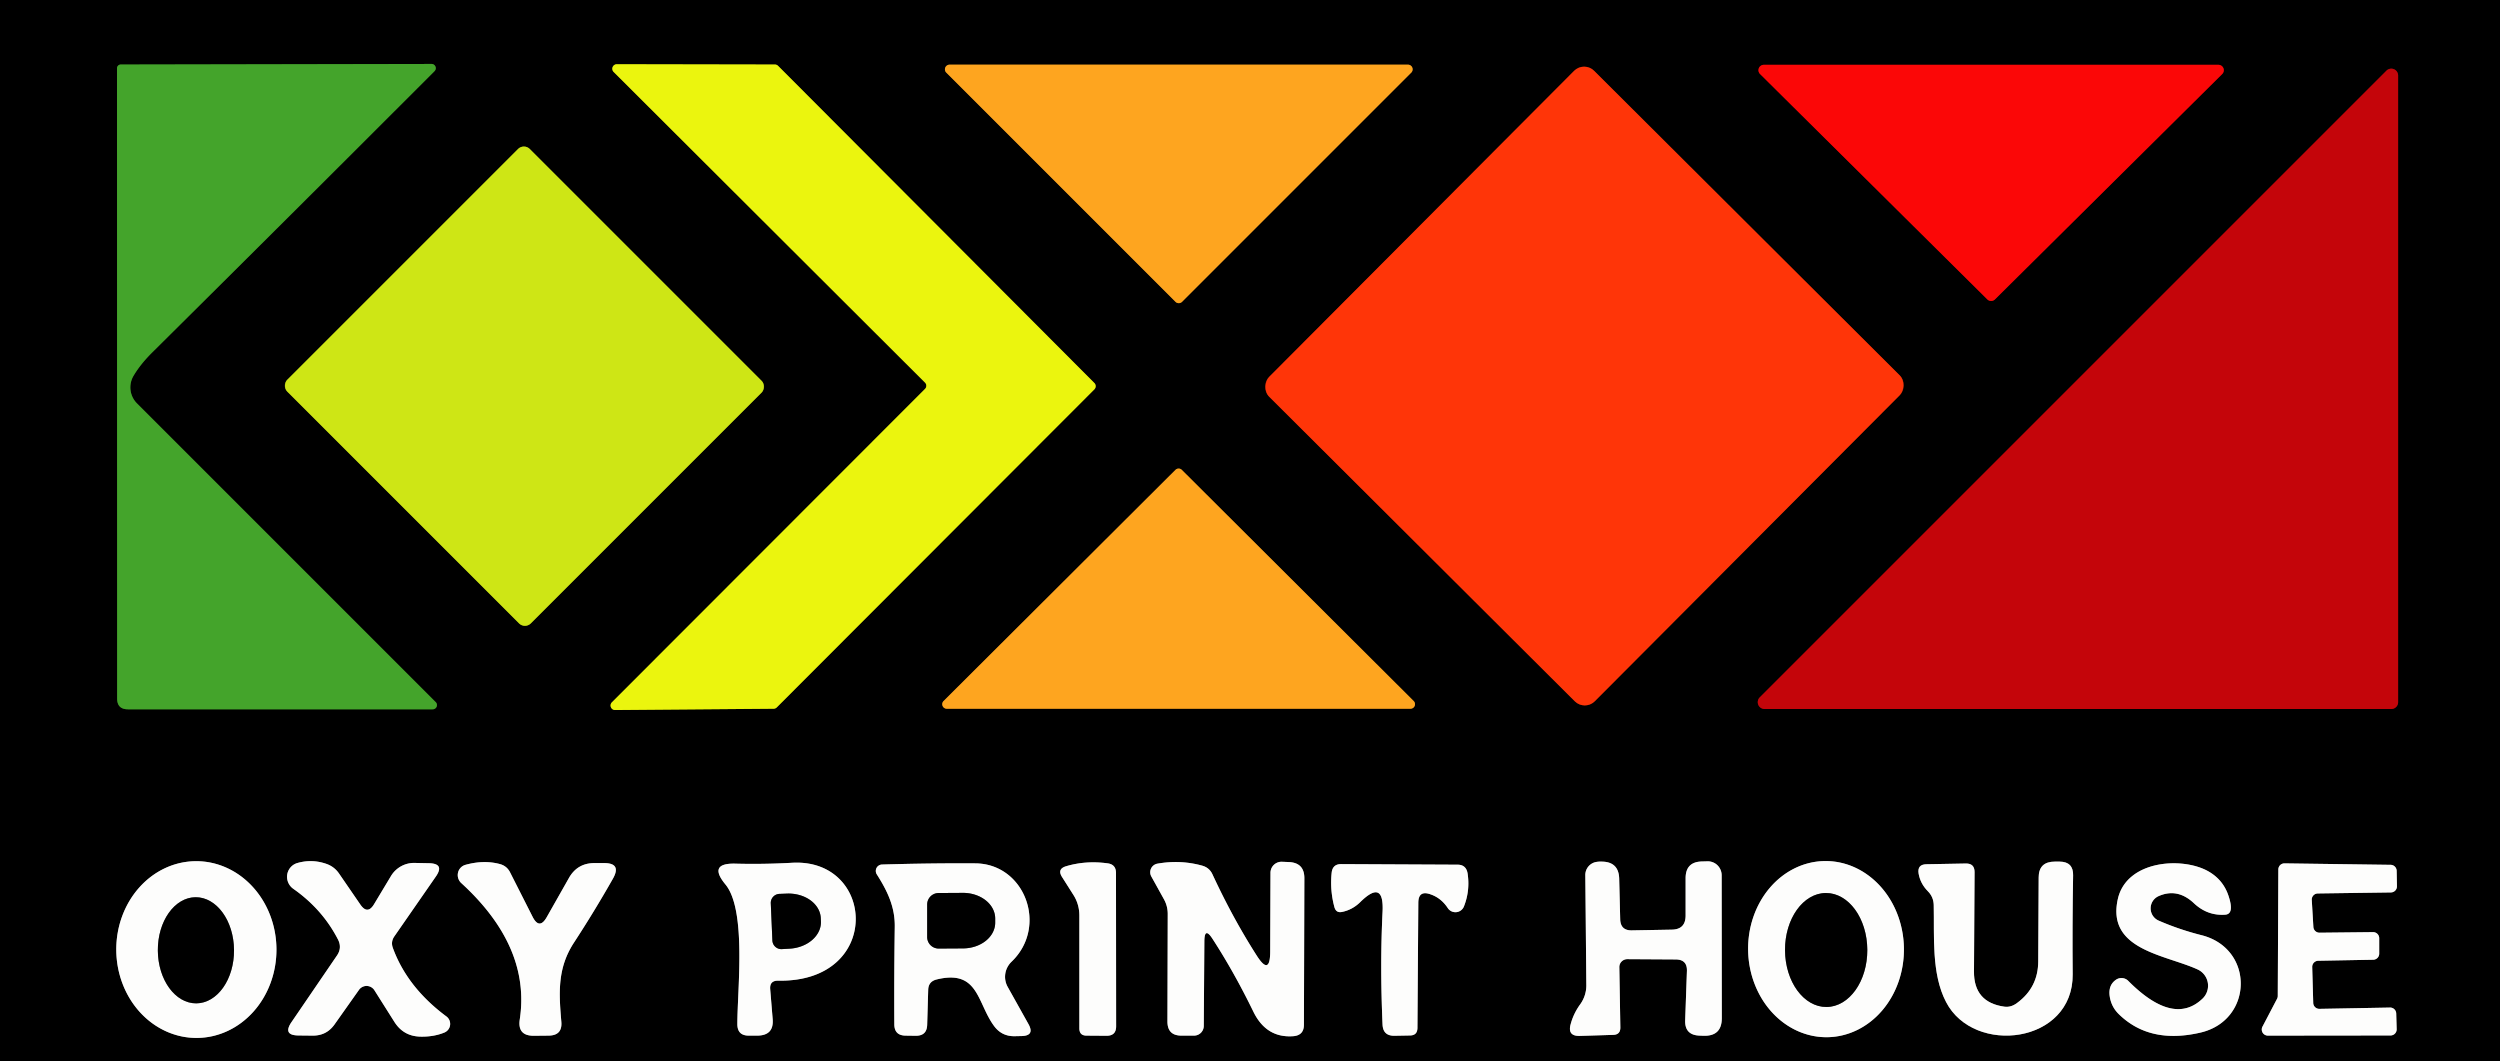 <?xml version="1.0" encoding="UTF-8" standalone="no"?>
<svg xmlns="http://www.w3.org/2000/svg" version="1.1" viewBox="0.00 0.00 172.00 73.00">
  <rect x="0.00" y="0.00" width="172.00" height="73.00" fill="#333333" stroke="none"/>
  <g stroke-width="2.00" fill="none" stroke-linecap="butt">
    <path stroke="#225216" d="   M 9.19 25.85   Q 9.67 25.04 10.49 24.23   Q 20.36 14.44 29.89 4.90   A 0.29 0.29 0.0 0 0 29.68 4.40   L 8.30 4.44   A 0.26 0.26 0.0 0 0 8.05 4.70   L 8.06 48.06   Q 8.06 48.80 8.81 48.80   L 29.76 48.80   A 0.29 0.29 0.0 0 0 29.97 48.30   L 9.43 27.76   A 1.56 1.56 0.0 0 1 9.19 25.85"></path>
    <path stroke="#7f5310" d="   M 97.10 4.99   A 0.32 0.32 0.0 0 0 96.88 4.45   L 65.32 4.45   A 0.32 0.32 0.0 0 0 65.10 4.99   L 80.87 20.76   A 0.32 0.32 0.0 0 0 81.33 20.76   L 97.10 4.99"></path>
    <path stroke="#7e0404" d="   M 152.88 5.10   A 0.37 0.37 0.0 0 0 152.62 4.46   L 121.36 4.46   A 0.37 0.37 0.0 0 0 121.10 5.10   L 136.73 20.60   A 0.37 0.37 0.0 0 0 137.25 20.60   L 152.88 5.10"></path>
    <path stroke="#767b07" d="   M 63.64 26.32   A 0.31 0.31 0.0 0 1 63.64 26.76   L 42.10 48.32   A 0.31 0.31 0.0 0 0 42.32 48.85   L 53.22 48.76   A 0.31 0.31 0.0 0 0 53.44 48.67   L 75.29 26.79   A 0.31 0.31 0.0 0 0 75.29 26.35   L 53.53 4.53   A 0.31 0.31 0.0 0 0 53.31 4.44   L 42.44 4.42   A 0.31 0.31 0.0 0 0 42.22 4.95   L 63.64 26.32"></path>
    <path stroke="#801b04" d="   M 130.698 27.194   A 0.97 0.97 0.0 0 0 130.696 25.822   L 109.672 4.872   A 0.97 0.97 0.0 0 0 108.3 4.874   L 87.322 25.926   A 0.97 0.97 0.0 0 0 87.324 27.298   L 108.348 48.248   A 0.97 0.97 0.0 0 0 109.72 48.246   L 130.698 27.194"></path>
    <path stroke="#620305" d="   M 164.99 5.19   A 0.47 0.47 0.0 0 0 164.19 4.86   L 121.07 47.98   A 0.47 0.47 0.0 0 0 121.40 48.78   L 164.52 48.78   A 0.47 0.47 0.0 0 0 164.99 48.31   L 164.99 5.19"></path>
    <path stroke="#67730b" d="   M 52.4 27.008   A 0.57 0.57 0.0 0 0 52.4 26.202   L 36.448 10.25   A 0.57 0.57 0.0 0 0 35.642 10.25   L 19.76 26.132   A 0.57 0.57 0.0 0 0 19.76 26.938   L 35.712 42.89   A 0.57 0.57 0.0 0 0 36.518 42.89   L 52.4 27.008"></path>
    <path stroke="#7f5310" d="   M 64.92 48.23   A 0.31 0.31 0.0 0 0 65.14 48.76   L 97.04 48.76   A 0.31 0.31 0.0 0 0 97.26 48.23   L 81.31 32.33   A 0.31 0.31 0.0 0 0 80.87 32.33   L 64.92 48.23"></path>
    <path stroke="#7f7f7e" d="   M 13.552 71.41   A 6.08 5.51 89.6 0 0 19.02 65.291   A 6.08 5.51 89.6 0 0 13.468 59.25   A 6.08 5.51 89.6 0 0 8 65.368   A 6.08 5.51 89.6 0 0 13.552 71.41"></path>
    <path stroke="#7f7f7e" d="   M 24.79 62.23   L 23.32 60.09   Q 23.00 59.63 22.47 59.44   Q 21.48 59.09 20.48 59.37   A 1.00 0.99 54.7 0 0 20.18 61.15   Q 22.19 62.56 23.26 64.65   Q 23.54 65.21 23.19 65.73   L 20.05 70.33   Q 19.44 71.23 20.53 71.24   L 21.51 71.25   Q 22.46 71.26 23.01 70.49   L 24.70 68.10   A 0.64 0.64 0.0 0 1 25.76 68.13   L 27.13 70.30   Q 27.76 71.30 28.93 71.32   Q 29.84 71.34 30.57 71.04   A 0.64 0.64 0.0 0 0 30.71 69.93   Q 28.02 67.93 27.03 65.22   Q 26.87 64.79 27.14 64.41   L 29.99 60.30   Q 30.60 59.42 29.53 59.39   L 28.54 59.37   A 1.86 1.85 -73.6 0 0 26.90 60.27   L 25.74 62.20   Q 25.29 62.96 24.79 62.23"></path>
    <path stroke="#7f7f7e" d="   M 36.65 63.09   L 35.09 60.01   Q 34.87 59.58 34.40 59.45   Q 33.29 59.15 32.03 59.50   A 0.74 0.73 58.6 0 0 31.73 60.75   Q 36.52 65.13 35.76 70.14   Q 35.59 71.27 36.73 71.26   L 37.75 71.25   Q 38.70 71.24 38.62 70.30   C 38.45 68.31 38.34 66.61 39.49 64.85   Q 40.90 62.69 42.17 60.45   Q 42.78 59.37 41.54 59.38   L 40.90 59.38   Q 39.72 59.38 39.14 60.41   L 37.61 63.11   Q 37.11 63.98 36.65 63.09"></path>
    <path stroke="#7f7f7e" d="   M 53.54 67.47   C 60.74 67.60 60.25 59.02 54.48 59.36   Q 52.52 59.47 50.62 59.42   Q 48.68 59.36 49.91 60.85   C 51.37 62.62 50.73 68.07 50.73 70.46   Q 50.73 71.26 51.53 71.25   L 52.13 71.25   Q 53.25 71.23 53.16 70.12   L 52.99 68.06   Q 52.94 67.46 53.54 67.47"></path>
    <path stroke="#7f7f7e" d="   M 64.43 67.39   C 67.34 66.67 67.21 69.00 68.40 70.60   Q 68.93 71.31 69.82 71.29   L 70.30 71.28   Q 71.20 71.25 70.76 70.46   L 69.33 67.90   A 1.44 1.42 -36.7 0 1 69.59 66.17   C 72.12 63.76 70.53 59.43 67.11 59.40   Q 64.03 59.38 60.68 59.48   A 0.44 0.44 0.0 0 0 60.32 60.15   C 61.04 61.28 61.58 62.38 61.56 63.76   Q 61.51 67.32 61.53 70.49   Q 61.54 71.23 62.28 71.25   L 63.00 71.26   Q 63.77 71.27 63.79 70.50   L 63.86 68.09   Q 63.88 67.53 64.43 67.39"></path>
    <path stroke="#7f7f7e" d="   M 74.26 62.98   L 74.26 70.75   Q 74.26 71.25 74.75 71.25   L 76.14 71.26   Q 76.79 71.26 76.79 70.61   L 76.78 60.04   Q 76.77 59.48 76.22 59.40   Q 74.71 59.19 73.34 59.60   Q 72.72 59.79 73.07 60.34   L 73.85 61.57   A 2.64 2.58 -61.9 0 1 74.26 62.98"></path>
    <path stroke="#7f7f7e" d="   M 87.39 65.48   Q 87.38 67.18 86.46 65.74   Q 84.81 63.16 83.42 60.16   Q 83.21 59.70 82.72 59.56   Q 81.22 59.14 79.63 59.42   A 0.60 0.60 0.0 0 0 79.21 60.30   L 80.08 61.87   Q 80.34 62.34 80.34 62.88   L 80.32 70.28   Q 80.32 71.25 81.28 71.25   L 82.16 71.25   A 0.67 0.67 0.0 0 0 82.82 70.59   L 82.86 64.75   Q 82.87 63.74 83.42 64.59   Q 84.90 66.87 86.23 69.60   Q 87.12 71.43 88.98 71.29   Q 89.71 71.23 89.71 70.50   L 89.74 60.42   Q 89.74 59.36 88.68 59.31   L 88.20 59.29   A 0.76 0.76 0.0 0 0 87.41 60.05   L 87.39 65.48"></path>
    <path stroke="#7f7f7e" d="   M 111.96 65.99   L 115.30 66.01   Q 116.09 66.02 116.06 66.81   L 115.94 70.19   Q 115.90 71.22 116.94 71.25   L 117.20 71.26   Q 118.46 71.30 118.46 70.05   L 118.45 60.22   A 0.96 0.95 89.1 0 0 117.47 59.26   L 117.08 59.27   Q 115.97 59.30 115.97 60.42   L 115.97 62.99   Q 115.97 63.95 115.01 63.96   L 112.26 64.01   Q 111.50 64.02 111.47 63.26   L 111.40 60.45   Q 111.37 59.30 110.22 59.28   Q 110.03 59.27 109.84 59.30   A 0.91 0.91 0.0 0 0 109.07 60.20   L 109.14 67.80   A 2.25 2.19 -28.0 0 1 108.73 69.08   Q 108.26 69.72 108.06 70.47   Q 107.83 71.30 108.70 71.27   L 110.98 71.20   Q 111.49 71.19 111.48 70.68   L 111.41 66.55   A 0.55 0.54 -1.0 0 1 111.96 65.99"></path>
    <path stroke="#7f7f7e" d="   M 125.746 71.359   A 6.06 5.36 88.9 0 0 130.989 65.197   A 6.06 5.36 88.9 0 0 125.514 59.241   A 6.06 5.36 88.9 0 0 120.271 65.403   A 6.06 5.36 88.9 0 0 125.746 71.359"></path>
    <path stroke="#7f7f7e" d="   M 137.91 69.26   Q 135.79 68.97 135.81 66.83   L 135.85 60.00   Q 135.85 59.40 135.25 59.41   L 132.54 59.46   Q 131.90 59.47 132.00 60.10   Q 132.12 60.79 132.63 61.31   Q 133.03 61.71 133.04 62.27   C 133.09 64.41 132.87 66.99 133.89 68.94   C 135.80 72.64 142.65 71.82 142.60 67.02   Q 142.57 63.76 142.63 60.23   Q 142.65 59.29 141.71 59.28   L 141.37 59.28   Q 140.26 59.28 140.26 60.38   L 140.23 66.15   Q 140.22 67.94 138.78 69.00   Q 138.36 69.32 137.91 69.26"></path>
    <path stroke="#7f7f7e" d="   M 159.58 64.17   A 0.42 0.42 0.0 0 1 159.16 63.77   L 159.05 61.92   A 0.42 0.42 0.0 0 1 159.46 61.47   L 164.49 61.40   A 0.42 0.42 0.0 0 0 164.91 60.97   L 164.89 59.92   A 0.42 0.42 0.0 0 0 164.48 59.50   L 157.17 59.40   A 0.42 0.42 0.0 0 0 156.75 59.81   L 156.71 68.53   A 0.42 0.42 0.0 0 1 156.66 68.72   L 155.66 70.63   A 0.42 0.42 0.0 0 0 156.03 71.25   L 164.47 71.24   A 0.42 0.42 0.0 0 0 164.89 70.81   L 164.86 69.73   A 0.42 0.42 0.0 0 0 164.43 69.32   L 159.58 69.41   A 0.42 0.42 0.0 0 1 159.15 69.00   L 159.08 66.53   A 0.42 0.42 0.0 0 1 159.49 66.10   L 163.28 66.03   A 0.42 0.42 0.0 0 0 163.69 65.61   L 163.69 64.55   A 0.42 0.42 0.0 0 0 163.27 64.13   L 159.58 64.17"></path>
    <path stroke="#7f7f7e" d="   M 98.42 61.53   Q 99.15 61.78 99.61 62.48   A 0.63 0.63 0.0 0 0 100.72 62.36   Q 101.15 61.27 100.97 60.09   Q 100.87 59.49 100.28 59.49   L 92.27 59.45   Q 91.69 59.45 91.62 60.03   Q 91.49 61.24 91.81 62.42   Q 91.93 62.83 92.34 62.74   Q 93.05 62.59 93.58 62.07   Q 95.24 60.43 95.12 62.75   Q 94.94 66.38 95.12 70.50   Q 95.16 71.27 95.93 71.26   L 97.02 71.24   Q 97.51 71.23 97.52 70.73   L 97.58 62.12   Q 97.58 61.23 98.42 61.53"></path>
    <path stroke="#7f7f7e" d="   M 151.20 66.70   A 1.23 1.23 0.0 0 1 151.54 68.70   Q 149.54 70.62 146.42 67.48   A 0.66 0.66 0.0 0 0 145.59 67.40   Q 145.03 67.78 145.15 68.56   Q 145.26 69.27 145.77 69.77   Q 147.90 71.86 151.40 71.04   C 155.03 70.19 155.12 65.26 151.46 64.34   Q 149.92 63.95 148.52 63.34   A 0.92 0.92 0.0 0 1 148.52 61.65   Q 149.82 61.08 150.95 62.15   Q 151.88 63.02 153.10 62.93   Q 153.74 62.88 153.32 61.63   Q 152.95 60.52 151.92 59.94   C 150.12 58.93 146.32 59.19 145.71 61.84   C 144.91 65.36 148.95 65.67 151.20 66.70"></path>
    <path stroke="#7f7f7e" d="   M 13.505 69.03   A 3.65 2.62 89.6 0 0 16.1 65.362   A 3.65 2.62 89.6 0 0 13.454 61.73   A 3.65 2.62 89.6 0 0 10.86 65.398   A 3.65 2.62 89.6 0 0 13.505 69.03"></path>
    <path stroke="#7f7f7e" d="   M 53.03 62.15   L 53.14 64.70   A 0.62 0.62 0.0 0 0 53.78 65.30   L 54.29 65.27   A 2.27 1.79 -2.5 0 0 56.48 63.39   L 56.47 63.17   A 2.27 1.79 -2.5 0 0 54.13 61.48   L 53.62 61.50   A 0.62 0.62 0.0 0 0 53.03 62.15"></path>
    <path stroke="#7f7f7e" d="   M 63.79 62.23   L 63.79 64.47   A 0.79 0.79 0.0 0 0 64.59 65.26   L 66.26 65.25   A 2.22 1.77 -0.2 0 0 68.47 63.47   L 68.47 63.19   A 2.22 1.77 -0.2 0 0 66.24 61.43   L 64.57 61.44   A 0.79 0.79 0.0 0 0 63.79 62.23"></path>
    <path stroke="#7f7f7e" d="   M 125.66 69.28   A 3.92 2.83 89.7 0 0 128.47 65.345   A 3.92 2.83 89.7 0 0 125.62 61.44   A 3.92 2.83 89.7 0 0 122.81 65.375   A 3.92 2.83 89.7 0 0 125.66 69.28"></path>
  </g>
  <path fill="#000000" d="   M 0.00 0.00   L 172.00 0.00   L 172.00 73.00   L 0.00 73.00   L 0.00 0.00   Z   M 9.19 25.85   Q 9.67 25.04 10.49 24.23   Q 20.36 14.44 29.89 4.90   A 0.29 0.29 0.0 0 0 29.68 4.40   L 8.30 4.44   A 0.26 0.26 0.0 0 0 8.05 4.70   L 8.06 48.06   Q 8.06 48.80 8.81 48.80   L 29.76 48.80   A 0.29 0.29 0.0 0 0 29.97 48.30   L 9.43 27.76   A 1.56 1.56 0.0 0 1 9.19 25.85   Z   M 97.10 4.99   A 0.32 0.32 0.0 0 0 96.88 4.45   L 65.32 4.45   A 0.32 0.32 0.0 0 0 65.10 4.99   L 80.87 20.76   A 0.32 0.32 0.0 0 0 81.33 20.76   L 97.10 4.99   Z   M 152.88 5.10   A 0.37 0.37 0.0 0 0 152.62 4.46   L 121.36 4.46   A 0.37 0.37 0.0 0 0 121.10 5.10   L 136.73 20.60   A 0.37 0.37 0.0 0 0 137.25 20.60   L 152.88 5.10   Z   M 63.64 26.32   A 0.31 0.31 0.0 0 1 63.64 26.76   L 42.10 48.32   A 0.31 0.31 0.0 0 0 42.32 48.85   L 53.22 48.76   A 0.31 0.31 0.0 0 0 53.44 48.67   L 75.29 26.79   A 0.31 0.31 0.0 0 0 75.29 26.35   L 53.53 4.53   A 0.31 0.31 0.0 0 0 53.31 4.44   L 42.44 4.42   A 0.31 0.31 0.0 0 0 42.22 4.95   L 63.64 26.32   Z   M 130.698 27.194   A 0.97 0.97 0.0 0 0 130.696 25.822   L 109.672 4.872   A 0.97 0.97 0.0 0 0 108.3 4.874   L 87.322 25.926   A 0.97 0.97 0.0 0 0 87.324 27.298   L 108.348 48.248   A 0.97 0.97 0.0 0 0 109.72 48.246   L 130.698 27.194   Z   M 164.99 5.19   A 0.47 0.47 0.0 0 0 164.19 4.86   L 121.07 47.98   A 0.47 0.47 0.0 0 0 121.40 48.78   L 164.52 48.78   A 0.47 0.47 0.0 0 0 164.99 48.31   L 164.99 5.19   Z   M 52.4 27.008   A 0.57 0.57 0.0 0 0 52.4 26.202   L 36.448 10.25   A 0.57 0.57 0.0 0 0 35.642 10.25   L 19.76 26.132   A 0.57 0.57 0.0 0 0 19.76 26.938   L 35.712 42.89   A 0.57 0.57 0.0 0 0 36.518 42.89   L 52.4 27.008   Z   M 64.92 48.23   A 0.31 0.31 0.0 0 0 65.14 48.76   L 97.04 48.76   A 0.31 0.31 0.0 0 0 97.26 48.23   L 81.31 32.33   A 0.31 0.31 0.0 0 0 80.87 32.33   L 64.92 48.23   Z   M 13.552 71.41   A 6.08 5.51 89.6 0 0 19.02 65.291   A 6.08 5.51 89.6 0 0 13.468 59.25   A 6.08 5.51 89.6 0 0 8 65.368   A 6.08 5.51 89.6 0 0 13.552 71.41   Z   M 24.79 62.23   L 23.32 60.09   Q 23.00 59.63 22.47 59.44   Q 21.48 59.09 20.48 59.37   A 1.00 0.99 54.7 0 0 20.18 61.15   Q 22.19 62.56 23.26 64.65   Q 23.54 65.21 23.19 65.73   L 20.05 70.33   Q 19.44 71.23 20.53 71.24   L 21.51 71.25   Q 22.46 71.26 23.01 70.49   L 24.70 68.10   A 0.64 0.64 0.0 0 1 25.76 68.13   L 27.13 70.30   Q 27.76 71.30 28.93 71.32   Q 29.84 71.34 30.57 71.04   A 0.64 0.64 0.0 0 0 30.71 69.93   Q 28.02 67.93 27.03 65.22   Q 26.87 64.79 27.14 64.41   L 29.99 60.30   Q 30.60 59.42 29.53 59.39   L 28.54 59.37   A 1.86 1.85 -73.6 0 0 26.90 60.27   L 25.74 62.20   Q 25.29 62.96 24.79 62.23   Z   M 36.65 63.09   L 35.09 60.01   Q 34.87 59.58 34.40 59.45   Q 33.29 59.15 32.03 59.50   A 0.74 0.73 58.6 0 0 31.73 60.75   Q 36.52 65.13 35.76 70.14   Q 35.59 71.27 36.73 71.26   L 37.75 71.25   Q 38.70 71.24 38.62 70.30   C 38.45 68.31 38.34 66.61 39.49 64.85   Q 40.90 62.69 42.17 60.45   Q 42.78 59.37 41.54 59.38   L 40.90 59.38   Q 39.72 59.38 39.14 60.41   L 37.61 63.11   Q 37.11 63.98 36.65 63.09   Z   M 53.54 67.47   C 60.74 67.60 60.25 59.02 54.48 59.36   Q 52.52 59.47 50.62 59.42   Q 48.68 59.36 49.91 60.85   C 51.37 62.62 50.73 68.07 50.73 70.46   Q 50.73 71.26 51.53 71.25   L 52.13 71.25   Q 53.25 71.23 53.16 70.12   L 52.99 68.06   Q 52.94 67.46 53.54 67.47   Z   M 64.43 67.39   C 67.34 66.67 67.21 69.00 68.40 70.60   Q 68.93 71.31 69.82 71.29   L 70.30 71.28   Q 71.20 71.25 70.76 70.46   L 69.33 67.90   A 1.44 1.42 -36.7 0 1 69.59 66.17   C 72.12 63.76 70.53 59.43 67.11 59.40   Q 64.03 59.38 60.68 59.48   A 0.44 0.44 0.0 0 0 60.32 60.15   C 61.04 61.28 61.58 62.38 61.56 63.76   Q 61.51 67.32 61.53 70.49   Q 61.54 71.23 62.28 71.25   L 63.00 71.26   Q 63.77 71.27 63.79 70.50   L 63.86 68.09   Q 63.88 67.53 64.43 67.39   Z   M 74.26 62.98   L 74.26 70.75   Q 74.26 71.25 74.75 71.25   L 76.14 71.26   Q 76.79 71.26 76.79 70.61   L 76.78 60.04   Q 76.77 59.48 76.22 59.40   Q 74.71 59.19 73.34 59.60   Q 72.72 59.79 73.07 60.34   L 73.85 61.57   A 2.64 2.58 -61.9 0 1 74.26 62.98   Z   M 87.39 65.48   Q 87.38 67.18 86.46 65.74   Q 84.81 63.16 83.42 60.16   Q 83.21 59.70 82.72 59.56   Q 81.22 59.14 79.63 59.42   A 0.60 0.60 0.0 0 0 79.21 60.30   L 80.08 61.87   Q 80.34 62.34 80.34 62.88   L 80.32 70.28   Q 80.32 71.25 81.28 71.25   L 82.16 71.25   A 0.67 0.67 0.0 0 0 82.82 70.59   L 82.86 64.75   Q 82.87 63.74 83.42 64.59   Q 84.90 66.87 86.23 69.60   Q 87.12 71.43 88.98 71.29   Q 89.71 71.23 89.71 70.50   L 89.74 60.42   Q 89.74 59.36 88.68 59.31   L 88.20 59.29   A 0.76 0.76 0.0 0 0 87.41 60.05   L 87.39 65.48   Z   M 111.96 65.99   L 115.30 66.01   Q 116.09 66.02 116.06 66.81   L 115.94 70.19   Q 115.90 71.22 116.94 71.25   L 117.20 71.26   Q 118.46 71.30 118.46 70.05   L 118.45 60.22   A 0.96 0.95 89.1 0 0 117.47 59.26   L 117.08 59.27   Q 115.97 59.30 115.97 60.42   L 115.97 62.99   Q 115.97 63.95 115.01 63.96   L 112.26 64.01   Q 111.50 64.02 111.47 63.26   L 111.40 60.45   Q 111.37 59.30 110.22 59.28   Q 110.03 59.27 109.84 59.30   A 0.91 0.91 0.0 0 0 109.07 60.20   L 109.14 67.80   A 2.25 2.19 -28.0 0 1 108.73 69.08   Q 108.26 69.72 108.06 70.47   Q 107.83 71.30 108.70 71.27   L 110.98 71.20   Q 111.49 71.19 111.48 70.68   L 111.41 66.55   A 0.55 0.54 -1.0 0 1 111.96 65.99   Z   M 125.746 71.359   A 6.06 5.36 88.9 0 0 130.989 65.197   A 6.06 5.36 88.9 0 0 125.514 59.241   A 6.06 5.36 88.9 0 0 120.271 65.403   A 6.06 5.36 88.9 0 0 125.746 71.359   Z   M 137.91 69.26   Q 135.79 68.97 135.81 66.83   L 135.85 60.00   Q 135.85 59.40 135.25 59.41   L 132.54 59.46   Q 131.90 59.47 132.00 60.10   Q 132.12 60.79 132.63 61.31   Q 133.03 61.71 133.04 62.27   C 133.09 64.41 132.87 66.99 133.89 68.94   C 135.80 72.64 142.65 71.82 142.60 67.02   Q 142.57 63.76 142.63 60.23   Q 142.65 59.29 141.71 59.28   L 141.37 59.28   Q 140.26 59.28 140.26 60.38   L 140.23 66.15   Q 140.22 67.94 138.78 69.00   Q 138.36 69.32 137.91 69.26   Z   M 159.58 64.17   A 0.42 0.42 0.0 0 1 159.16 63.77   L 159.05 61.92   A 0.42 0.42 0.0 0 1 159.46 61.47   L 164.49 61.40   A 0.42 0.42 0.0 0 0 164.91 60.97   L 164.89 59.92   A 0.42 0.42 0.0 0 0 164.48 59.50   L 157.17 59.40   A 0.42 0.42 0.0 0 0 156.75 59.81   L 156.71 68.53   A 0.42 0.42 0.0 0 1 156.66 68.72   L 155.66 70.63   A 0.42 0.42 0.0 0 0 156.03 71.25   L 164.47 71.24   A 0.42 0.42 0.0 0 0 164.89 70.81   L 164.86 69.73   A 0.42 0.42 0.0 0 0 164.43 69.32   L 159.58 69.41   A 0.42 0.42 0.0 0 1 159.15 69.00   L 159.08 66.53   A 0.42 0.42 0.0 0 1 159.49 66.10   L 163.28 66.03   A 0.42 0.42 0.0 0 0 163.69 65.61   L 163.69 64.55   A 0.42 0.42 0.0 0 0 163.27 64.13   L 159.58 64.17   Z   M 98.42 61.53   Q 99.15 61.78 99.61 62.48   A 0.63 0.63 0.0 0 0 100.72 62.36   Q 101.15 61.27 100.97 60.09   Q 100.87 59.49 100.28 59.49   L 92.27 59.45   Q 91.69 59.45 91.62 60.03   Q 91.49 61.24 91.81 62.42   Q 91.93 62.83 92.34 62.74   Q 93.05 62.59 93.58 62.07   Q 95.24 60.43 95.12 62.75   Q 94.94 66.38 95.12 70.50   Q 95.16 71.27 95.93 71.26   L 97.02 71.24   Q 97.51 71.23 97.52 70.73   L 97.58 62.12   Q 97.58 61.23 98.42 61.53   Z   M 151.20 66.70   A 1.23 1.23 0.0 0 1 151.54 68.70   Q 149.54 70.62 146.42 67.48   A 0.66 0.66 0.0 0 0 145.59 67.40   Q 145.03 67.78 145.15 68.56   Q 145.26 69.27 145.77 69.77   Q 147.90 71.86 151.40 71.04   C 155.03 70.19 155.12 65.26 151.46 64.34   Q 149.92 63.95 148.52 63.34   A 0.92 0.92 0.0 0 1 148.52 61.65   Q 149.82 61.08 150.95 62.15   Q 151.88 63.02 153.10 62.93   Q 153.74 62.88 153.32 61.63   Q 152.95 60.52 151.92 59.94   C 150.12 58.93 146.32 59.19 145.71 61.84   C 144.91 65.36 148.95 65.67 151.20 66.70   Z"></path>
  <path fill="#44a42b" d="   M 9.19 25.85   A 1.56 1.56 0.0 0 0 9.43 27.76   L 29.97 48.30   A 0.29 0.29 0.0 0 1 29.76 48.80   L 8.81 48.80   Q 8.06 48.80 8.06 48.06   L 8.05 4.70   A 0.26 0.26 0.0 0 1 8.30 4.44   L 29.68 4.40   A 0.29 0.29 0.0 0 1 29.89 4.90   Q 20.36 14.44 10.49 24.23   Q 9.67 25.04 9.19 25.85   Z"></path>
  <path fill="#fea51f" d="   M 97.10 4.99   L 81.33 20.76   A 0.32 0.32 0.0 0 1 80.87 20.76   L 65.10 4.99   A 0.32 0.32 0.0 0 1 65.32 4.45   L 96.88 4.45   A 0.32 0.32 0.0 0 1 97.10 4.99   Z"></path>
  <path fill="#fb0707" d="   M 152.88 5.10   L 137.25 20.60   A 0.37 0.37 0.0 0 1 136.73 20.60   L 121.10 5.10   A 0.37 0.37 0.0 0 1 121.36 4.46   L 152.62 4.46   A 0.37 0.37 0.0 0 1 152.88 5.10   Z"></path>
  <path fill="#ebf50e" d="   M 63.64 26.32   L 42.22 4.95   A 0.31 0.31 0.0 0 1 42.44 4.42   L 53.31 4.44   A 0.31 0.31 0.0 0 1 53.53 4.53   L 75.29 26.35   A 0.31 0.31 0.0 0 1 75.29 26.79   L 53.44 48.67   A 0.31 0.31 0.0 0 1 53.22 48.76   L 42.32 48.85   A 0.31 0.31 0.0 0 1 42.10 48.32   L 63.64 26.76   A 0.31 0.31 0.0 0 0 63.64 26.32   Z"></path>
  <rect fill="#ff3508" x="-15.81" y="-15.83" transform="translate(109.01,26.56) rotate(44.9)" width="31.62" height="31.66" rx="0.97"></rect>
  <path fill="#c4050a" d="   M 164.99 5.19   L 164.99 48.31   A 0.47 0.47 0.0 0 1 164.52 48.78   L 121.40 48.78   A 0.47 0.47 0.0 0 1 121.07 47.98   L 164.19 4.86   A 0.47 0.47 0.0 0 1 164.99 5.19   Z"></path>
  <rect fill="#cee615" x="-11.85" y="-11.80" transform="translate(36.08,26.57) rotate(45.0)" width="23.70" height="23.60" rx="0.57"></rect>
  <path fill="#fea51f" d="   M 64.92 48.23   L 80.87 32.33   A 0.31 0.31 0.0 0 1 81.31 32.33   L 97.26 48.23   A 0.31 0.31 0.0 0 1 97.04 48.76   L 65.14 48.76   A 0.31 0.31 0.0 0 1 64.92 48.23   Z"></path>
  <path fill="#fdfdfc" d="   M 13.552 71.41   A 6.08 5.51 89.6 0 1 8 65.368   A 6.08 5.51 89.6 0 1 13.468 59.25   A 6.08 5.51 89.6 0 1 19.02 65.291   A 6.08 5.51 89.6 0 1 13.552 71.41   Z   M 13.505 69.03   A 3.65 2.62 89.6 0 0 16.1 65.362   A 3.65 2.62 89.6 0 0 13.454 61.73   A 3.65 2.62 89.6 0 0 10.86 65.398   A 3.65 2.62 89.6 0 0 13.505 69.03   Z"></path>
  <path fill="#fdfdfc" d="   M 25.74 62.20   L 26.90 60.27   A 1.86 1.85 -73.6 0 1 28.54 59.37   L 29.53 59.39   Q 30.60 59.42 29.99 60.30   L 27.14 64.41   Q 26.87 64.79 27.03 65.22   Q 28.02 67.93 30.71 69.93   A 0.64 0.64 0.0 0 1 30.57 71.04   Q 29.84 71.34 28.93 71.32   Q 27.76 71.30 27.13 70.30   L 25.76 68.13   A 0.64 0.64 0.0 0 0 24.70 68.10   L 23.01 70.49   Q 22.46 71.26 21.51 71.25   L 20.53 71.24   Q 19.44 71.23 20.05 70.33   L 23.19 65.73   Q 23.54 65.21 23.26 64.65   Q 22.19 62.56 20.18 61.15   A 1.00 0.99 54.7 0 1 20.48 59.37   Q 21.48 59.09 22.47 59.44   Q 23.00 59.63 23.32 60.09   L 24.79 62.23   Q 25.29 62.96 25.74 62.20   Z"></path>
  <path fill="#fdfdfc" d="   M 37.61 63.11   L 39.14 60.41   Q 39.72 59.38 40.90 59.38   L 41.54 59.38   Q 42.78 59.37 42.17 60.45   Q 40.90 62.69 39.49 64.85   C 38.34 66.61 38.45 68.31 38.62 70.30   Q 38.70 71.24 37.75 71.25   L 36.73 71.26   Q 35.59 71.27 35.76 70.14   Q 36.52 65.13 31.73 60.75   A 0.74 0.73 58.6 0 1 32.03 59.50   Q 33.29 59.15 34.40 59.45   Q 34.87 59.58 35.09 60.01   L 36.65 63.09   Q 37.11 63.98 37.61 63.11   Z"></path>
  <path fill="#fdfdfc" d="   M 52.99 68.06   L 53.16 70.12   Q 53.25 71.23 52.13 71.25   L 51.53 71.25   Q 50.73 71.26 50.73 70.46   C 50.73 68.07 51.37 62.62 49.91 60.85   Q 48.68 59.36 50.62 59.42   Q 52.52 59.47 54.48 59.36   C 60.25 59.02 60.74 67.60 53.54 67.47   Q 52.94 67.46 52.99 68.06   Z   M 53.03 62.15   L 53.14 64.70   A 0.62 0.62 0.0 0 0 53.78 65.30   L 54.29 65.27   A 2.27 1.79 -2.5 0 0 56.48 63.39   L 56.47 63.17   A 2.27 1.79 -2.5 0 0 54.13 61.48   L 53.62 61.50   A 0.62 0.62 0.0 0 0 53.03 62.15   Z"></path>
  <path fill="#fdfdfc" d="   M 63.86 68.09   L 63.79 70.50   Q 63.77 71.27 63.00 71.26   L 62.28 71.25   Q 61.54 71.23 61.53 70.49   Q 61.51 67.32 61.56 63.76   C 61.58 62.38 61.04 61.28 60.32 60.15   A 0.44 0.44 0.0 0 1 60.68 59.48   Q 64.03 59.38 67.11 59.40   C 70.53 59.43 72.12 63.76 69.59 66.17   A 1.44 1.42 -36.7 0 0 69.33 67.90   L 70.76 70.46   Q 71.20 71.25 70.30 71.28   L 69.82 71.29   Q 68.93 71.31 68.40 70.60   C 67.21 69.00 67.34 66.67 64.43 67.39   Q 63.88 67.53 63.86 68.09   Z   M 63.79 62.23   L 63.79 64.47   A 0.79 0.79 0.0 0 0 64.59 65.26   L 66.26 65.25   A 2.22 1.77 -0.2 0 0 68.47 63.47   L 68.47 63.19   A 2.22 1.77 -0.2 0 0 66.24 61.43   L 64.57 61.44   A 0.79 0.79 0.0 0 0 63.79 62.23   Z"></path>
  <path fill="#fdfdfc" d="   M 73.85 61.57   L 73.07 60.34   Q 72.72 59.79 73.34 59.60   Q 74.71 59.19 76.22 59.40   Q 76.77 59.48 76.78 60.04   L 76.79 70.61   Q 76.79 71.26 76.14 71.26   L 74.75 71.25   Q 74.26 71.25 74.26 70.75   L 74.26 62.98   A 2.64 2.58 -61.9 0 0 73.85 61.57   Z"></path>
  <path fill="#fdfdfc" d="   M 87.39 65.48   L 87.41 60.05   A 0.76 0.76 0.0 0 1 88.20 59.29   L 88.68 59.31   Q 89.74 59.36 89.74 60.42   L 89.71 70.50   Q 89.71 71.23 88.98 71.29   Q 87.12 71.43 86.23 69.60   Q 84.90 66.87 83.42 64.59   Q 82.87 63.74 82.86 64.75   L 82.82 70.59   A 0.67 0.67 0.0 0 1 82.16 71.25   L 81.28 71.25   Q 80.32 71.25 80.32 70.28   L 80.34 62.88   Q 80.34 62.34 80.08 61.87   L 79.21 60.30   A 0.60 0.60 0.0 0 1 79.63 59.42   Q 81.22 59.14 82.72 59.56   Q 83.21 59.70 83.42 60.16   Q 84.81 63.16 86.46 65.74   Q 87.38 67.18 87.39 65.48   Z"></path>
  <path fill="#fdfdfc" d="   M 111.41 66.55   L 111.48 70.68   Q 111.49 71.19 110.98 71.20   L 108.70 71.27   Q 107.83 71.30 108.06 70.47   Q 108.26 69.72 108.73 69.08   A 2.25 2.19 -28.0 0 0 109.14 67.80   L 109.07 60.20   A 0.91 0.91 0.0 0 1 109.84 59.30   Q 110.03 59.27 110.22 59.28   Q 111.37 59.30 111.40 60.45   L 111.47 63.26   Q 111.50 64.02 112.26 64.01   L 115.01 63.96   Q 115.97 63.95 115.97 62.99   L 115.97 60.42   Q 115.97 59.30 117.08 59.27   L 117.47 59.26   A 0.96 0.95 89.1 0 1 118.45 60.22   L 118.46 70.05   Q 118.46 71.30 117.20 71.26   L 116.94 71.25   Q 115.90 71.22 115.94 70.19   L 116.06 66.81   Q 116.09 66.02 115.30 66.01   L 111.96 65.99   A 0.55 0.54 -1.0 0 0 111.41 66.55   Z"></path>
  <path fill="#fdfdfc" d="   M 125.746 71.359   A 6.06 5.36 88.9 0 1 120.271 65.403   A 6.06 5.36 88.9 0 1 125.514 59.241   A 6.06 5.36 88.9 0 1 130.989 65.197   A 6.06 5.36 88.9 0 1 125.746 71.359   Z   M 125.66 69.28   A 3.92 2.83 89.7 0 0 128.47 65.345   A 3.92 2.83 89.7 0 0 125.62 61.44   A 3.92 2.83 89.7 0 0 122.81 65.375   A 3.92 2.83 89.7 0 0 125.66 69.28   Z"></path>
  <path fill="#fdfdfc" d="   M 137.91 69.26   Q 138.36 69.32 138.78 69.00   Q 140.22 67.94 140.23 66.15   L 140.26 60.38   Q 140.26 59.28 141.37 59.28   L 141.71 59.28   Q 142.65 59.29 142.63 60.23   Q 142.57 63.76 142.60 67.02   C 142.65 71.82 135.80 72.64 133.89 68.94   C 132.87 66.99 133.09 64.41 133.04 62.27   Q 133.03 61.71 132.63 61.31   Q 132.12 60.79 132.00 60.10   Q 131.90 59.47 132.54 59.46   L 135.25 59.41   Q 135.85 59.40 135.85 60.00   L 135.81 66.83   Q 135.79 68.97 137.91 69.26   Z"></path>
  <path fill="#fdfdfc" d="   M 159.58 64.17   L 163.27 64.13   A 0.42 0.42 0.0 0 1 163.69 64.55   L 163.69 65.61   A 0.42 0.42 0.0 0 1 163.28 66.03   L 159.49 66.10   A 0.42 0.42 0.0 0 0 159.08 66.53   L 159.15 69.00   A 0.42 0.42 0.0 0 0 159.58 69.41   L 164.43 69.32   A 0.42 0.42 0.0 0 1 164.86 69.73   L 164.89 70.81   A 0.42 0.42 0.0 0 1 164.47 71.24   L 156.03 71.25   A 0.42 0.42 0.0 0 1 155.66 70.63   L 156.66 68.72   A 0.42 0.42 0.0 0 0 156.71 68.53   L 156.75 59.81   A 0.42 0.42 0.0 0 1 157.17 59.40   L 164.48 59.50   A 0.42 0.42 0.0 0 1 164.89 59.92   L 164.91 60.97   A 0.42 0.42 0.0 0 1 164.49 61.40   L 159.46 61.47   A 0.42 0.42 0.0 0 0 159.05 61.92   L 159.16 63.77   A 0.42 0.42 0.0 0 0 159.58 64.17   Z"></path>
  <path fill="#fdfdfc" d="   M 97.58 62.12   L 97.52 70.73   Q 97.51 71.23 97.02 71.24   L 95.93 71.26   Q 95.16 71.27 95.12 70.50   Q 94.94 66.38 95.12 62.75   Q 95.24 60.43 93.58 62.07   Q 93.05 62.59 92.34 62.74   Q 91.93 62.83 91.81 62.42   Q 91.49 61.24 91.62 60.03   Q 91.69 59.45 92.27 59.45   L 100.28 59.49   Q 100.87 59.49 100.97 60.09   Q 101.15 61.27 100.72 62.36   A 0.63 0.63 0.0 0 1 99.61 62.48   Q 99.15 61.78 98.42 61.53   Q 97.58 61.23 97.58 62.12   Z"></path>
  <path fill="#fdfdfc" d="   M 151.20 66.70   C 148.95 65.67 144.91 65.36 145.71 61.84   C 146.32 59.19 150.12 58.93 151.92 59.94   Q 152.95 60.52 153.32 61.63   Q 153.74 62.88 153.10 62.93   Q 151.88 63.02 150.95 62.15   Q 149.82 61.08 148.52 61.65   A 0.92 0.92 0.0 0 0 148.52 63.34   Q 149.92 63.95 151.46 64.34   C 155.12 65.26 155.03 70.19 151.40 71.04   Q 147.90 71.86 145.77 69.77   Q 145.26 69.27 145.15 68.56   Q 145.03 67.78 145.59 67.40   A 0.66 0.66 0.0 0 1 146.42 67.48   Q 149.54 70.62 151.54 68.70   A 1.23 1.23 0.0 0 0 151.20 66.70   Z"></path>
  <path fill="#000000" d="   M 53.03 62.15   A 0.62 0.62 0.0 0 1 53.62 61.50   L 54.13 61.48   A 2.27 1.79 -2.5 0 1 56.47 63.17   L 56.48 63.39   A 2.27 1.79 -2.5 0 1 54.29 65.27   L 53.78 65.30   A 0.62 0.62 0.0 0 1 53.14 64.70   L 53.03 62.15   Z"></path>
  <path fill="#000000" d="   M 63.79 62.23   A 0.79 0.79 0.0 0 1 64.57 61.44   L 66.24 61.43   A 2.22 1.77 -0.2 0 1 68.47 63.19   L 68.47 63.47   A 2.22 1.77 -0.2 0 1 66.26 65.25   L 64.59 65.26   A 0.79 0.79 0.0 0 1 63.79 64.47   L 63.79 62.23   Z"></path>
  <ellipse fill="#000000" cx="0.00" cy="0.00" transform="translate(125.64,65.36) rotate(89.7)" rx="3.92" ry="2.83"></ellipse>
  <ellipse fill="#000000" cx="0.00" cy="0.00" transform="translate(13.48,65.38) rotate(89.6)" rx="3.65" ry="2.62"></ellipse>
</svg>
